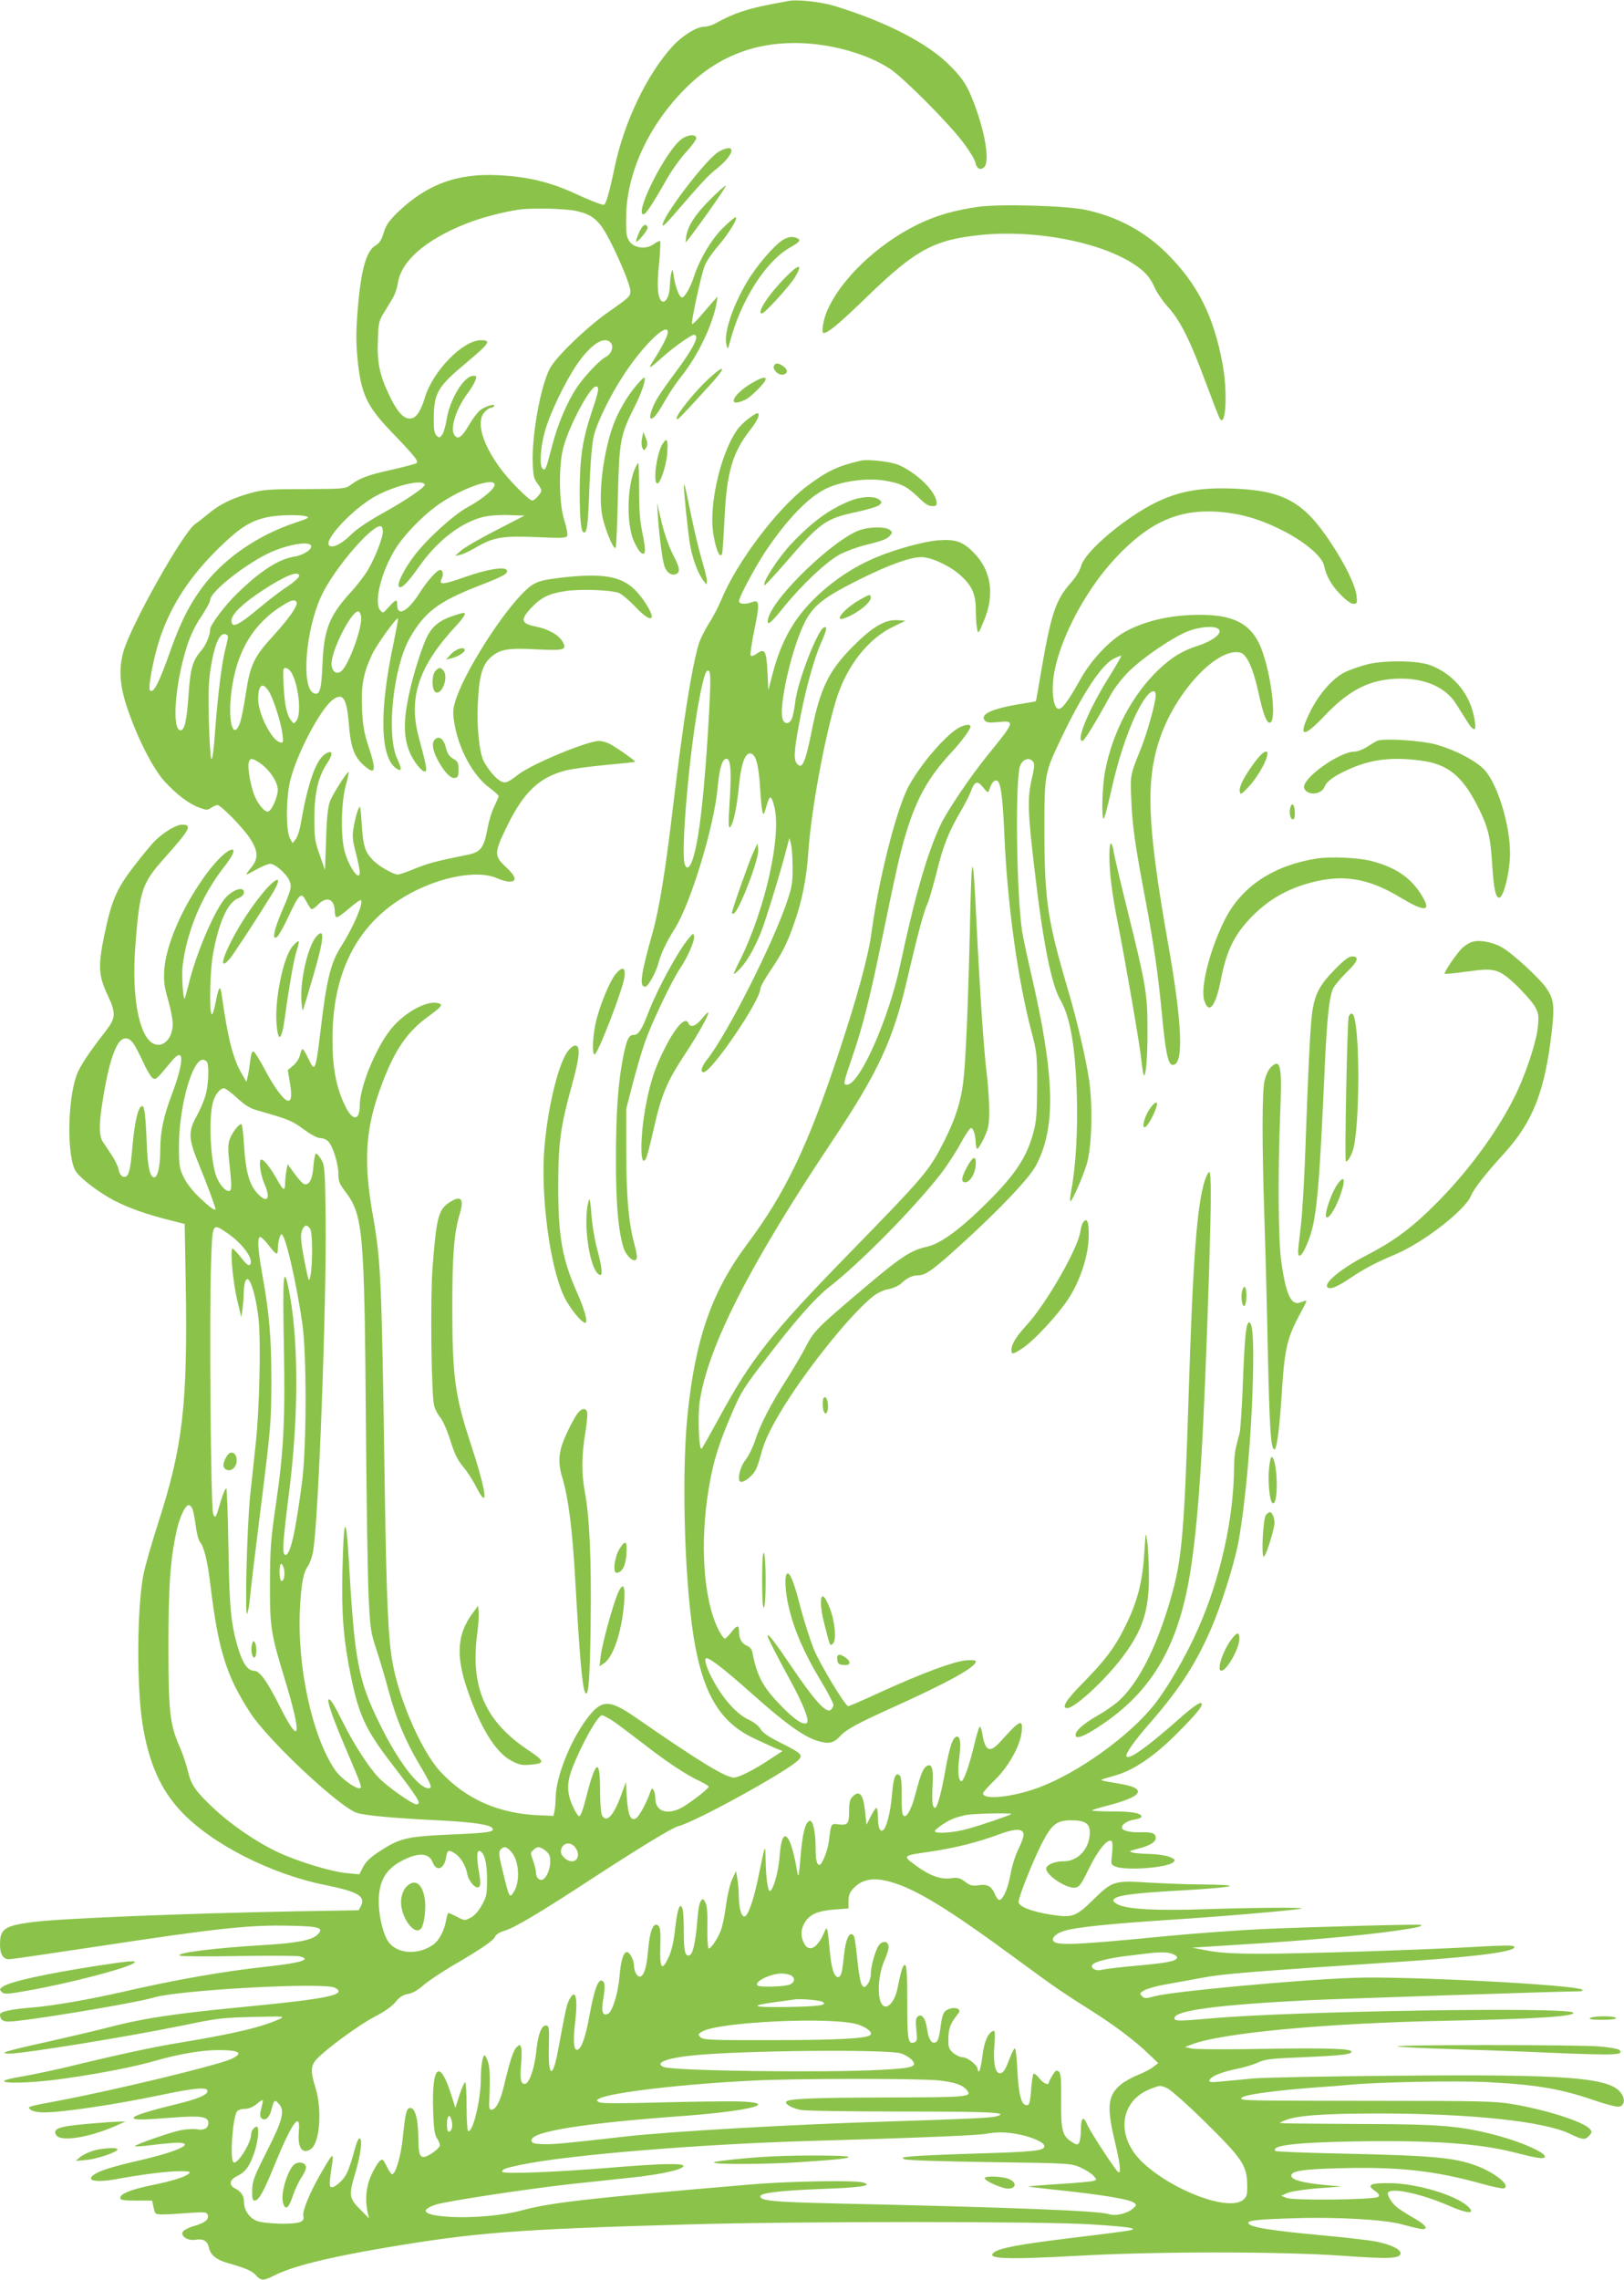 <?xml version="1.0" standalone="no"?>
<!DOCTYPE svg PUBLIC "-//W3C//DTD SVG 20010904//EN"
 "http://www.w3.org/TR/2001/REC-SVG-20010904/DTD/svg10.dtd">
<svg version="1.0" xmlns="http://www.w3.org/2000/svg"
 width="912pt" height="1280pt" viewBox="0 0 912 1280"
 preserveAspectRatio="xMidYMid meet">
<g transform="translate(0,1280) scale(0.1,-0.1)"
fill="#8bc34a" stroke="none">
<path d="M4425 12794 c-11 -2 -47 -9 -80 -15 -148 -28 -224 -53 -325 -109 -19
-11 -48 -20 -65 -20 -43 0 -125 -51 -180 -112 -145 -160 -273 -430 -325 -685
-26 -126 -48 -203 -59 -203 -15 0 -83 27 -161 63 -139 64 -261 94 -424 103
-236 14 -412 -51 -579 -214 -45 -45 -61 -69 -73 -111 -12 -39 -24 -57 -45 -69
-53 -31 -83 -140 -101 -370 -9 -117 -9 -179 0 -270 19 -190 51 -260 181 -397
148 -154 165 -177 148 -186 -8 -5 -74 -22 -145 -38 -130 -29 -171 -45 -225
-85 -27 -20 -41 -21 -255 -22 -200 0 -236 -3 -304 -22 -102 -28 -172 -62 -235
-114 -29 -24 -63 -51 -77 -60 -69 -49 -356 -559 -402 -713 -28 -98 -23 -191
20 -318 56 -168 144 -341 210 -414 68 -74 139 -128 197 -148 38 -14 45 -14 65
0 13 8 28 15 35 15 19 0 139 -122 180 -183 50 -75 52 -117 8 -170 -17 -20 -28
-37 -25 -37 4 0 30 14 59 30 30 17 63 30 75 30 27 0 91 -56 107 -94 15 -35 11
-49 -44 -177 -44 -104 -55 -163 -24 -138 9 8 38 59 64 115 61 129 71 138 98
85 12 -22 25 -42 29 -45 5 -3 22 8 37 24 50 52 95 33 95 -39 0 -17 5 -31 12
-31 6 0 38 23 70 51 33 28 62 49 65 45 16 -15 -44 -154 -111 -259 -59 -91 -83
-191 -116 -474 -28 -231 -31 -237 -70 -153 -13 28 -27 50 -31 50 -4 0 -10 -15
-14 -32 -4 -19 -20 -45 -38 -60 l-31 -26 12 -71 c12 -70 9 -101 -10 -101 -22
0 -75 70 -128 170 -30 57 -60 105 -67 107 -7 3 -14 -16 -18 -54 -4 -32 -10
-71 -14 -87 l-7 -30 -26 45 c-49 83 -79 200 -113 444 -8 59 -17 47 -35 -47 -7
-37 -16 -65 -21 -62 -15 9 -10 234 6 330 31 179 82 296 141 320 22 9 34 21 34
34 0 39 -72 12 -113 -42 -64 -85 -159 -313 -197 -472 -11 -43 -21 -80 -23 -83
-9 -8 -18 137 -11 188 23 189 108 392 229 547 49 62 68 102 49 102 -25 0 -83
-54 -138 -127 -137 -183 -235 -405 -244 -553 -3 -60 1 -93 22 -164 14 -48 26
-109 26 -135 0 -86 -61 -142 -116 -106 -77 50 -115 271 -94 544 24 313 36 351
164 494 145 163 158 187 97 187 -31 0 -101 -42 -151 -91 -19 -19 -73 -84 -119
-144 -98 -127 -126 -194 -167 -394 -34 -165 -30 -221 19 -325 49 -104 48 -130
-8 -203 -96 -123 -145 -197 -164 -247 -54 -145 -56 -473 -3 -546 31 -42 131
-117 211 -159 85 -44 184 -79 312 -111 l86 -22 6 -336 c11 -678 -16 -911 -153
-1337 -38 -118 -76 -251 -85 -297 -36 -189 -38 -624 -5 -835 35 -220 101 -370
218 -494 171 -182 504 -352 812 -413 180 -37 224 -62 197 -117 l-13 -24 -354
-6 c-636 -12 -1321 -40 -1475 -60 -160 -21 -185 -38 -185 -126 0 -56 17 -83
52 -83 11 0 225 31 476 69 698 106 873 125 1104 119 162 -3 189 -12 152 -49
-32 -32 -115 -48 -299 -59 -283 -17 -501 -44 -475 -60 7 -4 155 -5 330 -2 174
3 329 2 344 -2 67 -17 6 -36 -174 -56 -260 -28 -525 -75 -825 -144 -185 -42
-384 -77 -505 -87 -115 -9 -180 -23 -180 -39 0 -28 15 -40 48 -40 85 0 708
103 815 135 146 43 957 87 1018 55 71 -38 -33 -61 -486 -105 -427 -41 -589
-66 -800 -121 -71 -18 -224 -54 -340 -80 -218 -48 -268 -63 -205 -64 84 0 669
95 990 161 176 37 213 41 380 45 172 4 183 4 151 -11 -103 -47 -255 -83 -576
-136 -132 -21 -352 -69 -618 -134 -81 -19 -195 -43 -252 -53 -235 -38 -23 -49
236 -12 210 30 393 66 511 100 128 37 261 60 353 60 122 0 146 -17 71 -51 -85
-37 -657 -175 -971 -234 -177 -33 -175 -33 -151 -51 11 -8 42 -14 71 -14 105
0 390 42 655 97 194 41 265 47 265 23 0 -22 -56 -45 -179 -75 -150 -36 -236
-64 -236 -75 0 -13 44 -13 220 1 157 12 200 6 200 -30 0 -29 -24 -43 -63 -36
-19 4 -61 1 -93 -5 -59 -12 -242 -76 -257 -89 -4 -4 36 -2 90 5 54 7 120 13
146 14 113 0 3 -51 -213 -100 -139 -32 -214 -55 -247 -76 -57 -36 0 -50 117
-29 153 28 292 45 359 45 56 0 63 -2 51 -14 -20 -18 -95 -42 -215 -66 -110
-23 -170 -47 -170 -70 0 -12 17 -15 89 -15 l90 0 7 -33 c4 -18 9 -36 13 -39 8
-8 48 -8 178 2 96 7 108 6 114 -9 10 -25 -13 -45 -71 -62 -30 -8 -59 -22 -66
-31 -21 -24 24 -56 68 -48 43 8 69 -7 76 -44 9 -42 43 -69 107 -87 97 -27 136
-44 158 -69 27 -31 41 -31 101 -1 100 51 298 101 616 155 512 87 744 105 1705
132 601 18 2022 18 2275 0 212 -14 265 -23 205 -34 -19 -4 -165 -23 -324 -42
-289 -35 -400 -56 -433 -80 -51 -38 64 -42 469 -20 439 25 1142 25 1490 0 261
-19 323 -16 323 15 0 22 -57 49 -138 65 -41 8 -178 24 -303 35 -294 27 -414
47 -414 70 0 14 59 20 265 26 224 8 501 -8 592 -33 101 -27 127 -32 135 -26
15 8 -12 32 -76 68 -34 20 -70 43 -82 53 -30 25 -57 70 -49 82 18 30 189 -7
342 -74 105 -46 154 -48 106 -3 -71 64 -287 128 -436 130 -113 1 -134 -9 -87
-43 23 -16 29 -25 20 -34 -16 -16 -476 -22 -515 -6 l-30 12 35 16 c19 8 96 20
170 26 l135 10 -90 8 c-120 11 -189 28 -193 50 -6 29 61 40 286 45 322 8 524
-15 785 -88 60 -17 115 -28 123 -25 39 15 -49 87 -156 127 -122 46 -250 57
-757 68 -200 4 -366 11 -370 14 -30 31 107 48 437 54 435 8 709 -11 905 -62
122 -31 162 -38 170 -26 12 21 -121 82 -262 120 -205 55 -317 65 -758 66 -225
1 -423 3 -440 4 l-30 3 30 13 c65 28 217 39 535 39 518 -1 920 -44 1066 -114
73 -35 85 -36 109 -10 15 17 16 22 4 36 -33 41 -246 109 -437 141 -95 16 -181
18 -762 18 -734 1 -760 1 -760 14 0 18 166 42 415 61 77 5 164 12 193 15 165
16 607 24 779 15 279 -15 411 -38 608 -106 55 -19 111 -33 125 -32 31 4 38 39
16 73 -60 92 -297 110 -1281 101 -374 -3 -727 -10 -785 -15 -58 -6 -138 -13
-179 -17 -61 -6 -73 -5 -69 7 7 21 64 45 151 63 42 8 98 25 123 37 40 18 76
22 253 29 208 9 271 16 271 31 0 17 -133 22 -490 16 -206 -4 -391 -3 -410 2
l-35 8 30 12 c163 67 765 123 1450 136 472 9 713 24 700 45 -21 34 -1581 9
-2035 -32 -181 -16 -205 -16 -205 1 0 43 237 75 755 101 165 8 1426 50 1520
50 15 0 20 4 15 9 -27 27 -980 77 -1275 67 -308 -10 -1020 -76 -1123 -103 -53
-14 -60 -15 -74 0 -14 14 -13 17 10 31 13 9 62 23 108 32 46 8 143 26 214 39
127 24 254 34 1180 95 394 27 603 56 577 82 -7 7 -69 6 -193 -1 -278 -17
-1008 -41 -1234 -40 -145 0 -225 5 -290 17 l-90 17 280 18 c338 20 682 51 864
77 123 18 151 25 140 33 -6 5 -605 -11 -879 -23 -135 -6 -382 -24 -550 -40
-530 -52 -627 -55 -637 -23 -6 17 24 41 65 53 68 20 255 39 572 60 331 21 751
58 759 65 7 7 -260 5 -544 -4 -263 -9 -422 -1 -482 24 -19 8 -33 20 -31 27 9
26 101 39 393 55 306 18 347 31 100 33 -66 0 -195 5 -287 10 -204 13 -210 11
-323 -100 -94 -91 -113 -98 -231 -80 -111 17 -184 46 -184 72 0 28 82 234 132
331 55 105 82 127 162 127 79 0 106 -17 106 -68 -1 -91 -65 -162 -147 -162
-47 0 -89 -16 -97 -36 -13 -34 108 -118 161 -112 24 3 34 16 79 109 50 102
103 167 126 153 6 -4 7 -31 3 -70 -7 -62 -7 -64 20 -74 62 -24 293 -6 324 25
13 13 10 16 -22 30 -20 8 -69 15 -109 16 -40 1 -84 4 -98 8 -22 6 -20 8 24 20
70 17 106 38 106 61 0 27 -17 34 -83 33 -60 -2 -107 9 -107 26 0 19 30 38 69
45 23 3 41 11 41 16 0 21 -54 30 -167 30 -64 0 -114 3 -111 6 4 3 42 15 85 26
110 28 173 56 173 78 0 22 -32 34 -134 51 -42 6 -75 14 -73 16 2 2 37 13 77
24 105 29 222 108 351 238 107 107 147 156 136 168 -9 9 -51 -21 -141 -101
-167 -147 -267 -218 -280 -197 -8 13 44 88 135 191 165 190 257 332 344 535
56 131 128 361 149 475 41 226 74 596 82 920 5 217 -1 315 -21 315 -17 0 -25
-70 -35 -327 -5 -141 -14 -274 -19 -295 -6 -21 -15 -56 -20 -78 -6 -22 -11
-71 -11 -110 -1 -287 -77 -630 -204 -914 -67 -151 -171 -330 -246 -424 -141
-176 -424 -379 -644 -462 -147 -55 -316 -73 -316 -33 0 5 31 40 68 76 76 74
141 191 149 267 9 78 -8 71 -120 -54 -60 -67 -86 -53 -102 53 -4 21 -10 35
-14 30 -5 -5 -19 -52 -31 -104 -27 -112 -58 -200 -71 -200 -16 0 -22 52 -13
124 11 88 7 126 -12 126 -22 0 -41 -54 -64 -181 -23 -133 -47 -219 -59 -219
-15 0 -19 35 -14 126 5 98 -4 126 -34 108 -20 -13 -33 -45 -63 -159 -23 -90
-54 -140 -69 -115 -6 8 -9 58 -8 112 1 66 -2 101 -10 109 -23 23 -36 -7 -44
-107 -8 -97 -31 -188 -51 -200 -17 -11 -28 18 -28 74 0 28 -4 52 -8 52 -4 0
-19 -21 -32 -47 l-24 -48 -8 74 c-10 99 -33 125 -73 81 -13 -14 -17 -35 -17
-77 1 -72 -8 -82 -58 -76 -44 6 -43 8 -55 -92 -7 -55 -39 -135 -53 -135 -16 0
-22 28 -22 103 0 82 -16 150 -33 144 -25 -8 -40 -66 -51 -196 -10 -116 -13
-130 -19 -91 -21 126 -46 200 -68 200 -15 0 -26 -38 -32 -122 -7 -81 -35 -179
-53 -185 -12 -4 -24 80 -25 186 -1 82 -3 76 -38 -96 -28 -139 -61 -233 -81
-233 -17 0 -30 46 -31 108 0 31 -4 77 -8 102 l-8 45 -22 -47 c-12 -26 -27 -91
-35 -150 -7 -57 -21 -120 -30 -141 -19 -46 -54 -97 -66 -97 -5 0 -9 53 -8 118
2 83 -2 124 -11 141 -13 23 -15 23 -26 7 -8 -10 -16 -57 -19 -104 -9 -118 -24
-192 -43 -199 -25 -10 -33 18 -33 127 0 58 -3 115 -6 128 -14 49 -29 11 -42
-98 -8 -79 -20 -130 -37 -168 -38 -82 -51 -66 -47 60 2 83 0 107 -12 117 -26
22 -47 -28 -56 -131 -8 -97 -20 -141 -41 -154 -17 -10 -39 24 -39 61 0 31 -24
75 -40 75 -19 0 -34 -48 -41 -135 -8 -96 -41 -203 -66 -212 -30 -12 -38 13
-25 87 12 72 9 100 -13 100 -20 0 -41 -65 -65 -196 -21 -118 -44 -185 -67
-192 -22 -6 -26 49 -13 158 16 138 1 190 -34 122 -14 -27 -21 -60 -61 -276
-31 -172 -58 -163 -53 17 3 98 1 112 -14 115 -26 5 -47 -47 -57 -147 -10 -96
-40 -181 -64 -181 -23 0 -28 26 -21 110 4 43 4 86 0 96 -6 16 -8 16 -25 0 -18
-17 -36 -69 -71 -216 -20 -87 -46 -135 -71 -135 -10 0 -14 12 -12 40 6 140 4
197 -7 229 -6 20 -15 36 -19 36 -11 0 -21 -62 -21 -130 0 -120 -46 -310 -72
-294 -4 3 -8 66 -8 140 0 74 -4 134 -8 134 -4 0 -19 -33 -32 -72 l-23 -73 -22
70 c-65 209 -111 172 -103 -82 3 -100 8 -137 21 -157 9 -14 17 -32 17 -40 0
-18 -67 -66 -91 -66 -23 0 -29 20 -30 108 -1 103 -18 167 -44 167 -23 0 -28
-21 -44 -172 -10 -97 -38 -194 -58 -200 -5 -2 -19 18 -31 43 -22 44 -24 45
-41 30 -10 -10 -31 -44 -46 -77 -29 -64 -36 -134 -22 -204 l9 -40 -51 52 c-61
61 -63 79 -27 200 30 99 42 188 27 197 -6 4 -17 -16 -26 -51 -35 -126 -49
-159 -81 -190 -17 -18 -40 -33 -49 -33 -18 0 -18 14 1 140 8 58 0 49 -66 -65
-59 -102 -104 -210 -97 -237 9 -33 -21 -43 -122 -43 -53 1 -113 7 -134 14 -44
15 -77 60 -77 107 0 36 -16 60 -50 77 -37 19 -32 49 12 70 47 23 71 56 97 135
21 61 28 142 13 142 -15 0 -32 -24 -32 -44 -1 -53 -85 -180 -101 -154 -19 29
-1 257 22 284 6 8 26 14 44 14 21 0 45 10 65 26 17 15 33 25 35 23 2 -2 -2
-23 -8 -47 -9 -32 -8 -45 1 -54 20 -20 46 3 57 50 13 53 18 56 40 31 36 -39
23 -90 -66 -266 -73 -144 -82 -168 -83 -220 -1 -43 2 -58 13 -58 24 0 50 46
116 208 96 234 143 297 133 179 -8 -90 19 -130 67 -98 51 33 65 222 26 346
-28 89 -27 123 7 159 53 57 238 193 325 238 57 29 99 59 119 84 22 27 40 39
69 44 24 4 55 21 84 47 26 23 95 69 153 104 176 103 239 146 250 168 6 14 26
27 52 35 59 17 196 99 478 283 290 189 466 296 501 305 97 24 623 314 676 373
25 27 14 37 -101 95 -68 34 -102 57 -113 77 -9 17 -37 39 -67 53 -64 30 -135
107 -191 206 -43 75 -64 139 -46 139 22 0 107 -67 261 -204 184 -164 289 -239
366 -261 61 -18 88 -12 126 30 34 36 97 70 285 155 319 144 475 230 475 262 0
7 -21 9 -57 6 -70 -7 -245 -72 -480 -179 -95 -44 -176 -79 -180 -78 -17 1
-158 234 -194 322 -20 51 -53 154 -73 229 -36 142 -60 203 -76 193 -16 -10
-11 -105 10 -191 29 -124 84 -251 171 -397 44 -72 79 -139 79 -148 0 -9 -7
-22 -15 -29 -25 -21 -91 52 -215 235 -97 144 -140 200 -140 181 0 -10 54 -116
127 -249 71 -130 109 -225 95 -239 -17 -17 -66 13 -141 90 -107 109 -139 168
-166 305 -3 17 -15 31 -30 37 -29 11 -45 39 -45 79 0 40 -11 39 -44 -4 -15
-19 -31 -35 -36 -35 -5 0 -21 22 -35 49 -85 169 -107 490 -54 801 24 145 56
247 131 420 49 115 66 142 203 319 162 210 262 322 340 384 176 137 470 436
623 630 37 47 89 127 116 177 27 50 54 89 60 87 13 -4 24 -41 25 -84 1 -18 5
-33 9 -33 5 0 22 28 38 61 25 54 29 73 29 153 0 50 -6 136 -12 191 -18 141
-39 450 -60 875 -20 419 -27 408 -37 -60 -9 -398 -23 -733 -37 -845 -13 -110
-44 -206 -105 -328 -86 -170 -105 -193 -543 -642 -430 -441 -543 -584 -720
-910 -51 -93 -96 -174 -101 -178 -15 -16 -23 183 -11 264 47 309 278 763 738
1453 265 397 348 574 428 921 55 237 94 384 112 418 8 16 32 98 53 181 38 153
68 228 139 348 21 36 45 83 52 103 22 59 37 65 69 25 26 -32 29 -33 35 -15 11
35 22 50 37 53 26 5 38 -74 48 -306 17 -391 75 -812 153 -1107 30 -114 31
-129 31 -305 -1 -156 -4 -197 -22 -262 -40 -146 -110 -247 -298 -428 -127
-123 -230 -195 -300 -210 -95 -21 -150 -59 -409 -280 -208 -177 -227 -197
-272 -285 -20 -38 -67 -119 -106 -180 -87 -135 -149 -255 -177 -343 -12 -37
-35 -84 -52 -106 -35 -44 -52 -126 -26 -126 22 0 66 37 82 68 8 15 21 55 30
89 18 72 57 152 128 267 146 234 380 522 501 618 22 18 58 35 85 40 25 4 58
19 72 32 35 32 63 46 98 46 41 0 89 36 250 183 217 198 372 363 410 434 113
214 106 500 -28 1078 -22 94 -44 199 -50 235 -33 216 -40 874 -10 935 17 34
50 44 70 20 11 -13 10 -29 -6 -98 -25 -109 -23 -182 15 -505 47 -407 95 -651
146 -737 55 -95 84 -262 92 -535 6 -198 -6 -400 -31 -532 -7 -37 -9 -65 -4
-62 12 8 65 127 89 203 30 93 37 324 15 477 -18 122 -68 336 -121 515 -112
380 -129 495 -130 869 0 343 -1 336 101 549 115 239 220 398 287 432 21 11 41
19 43 17 2 -2 -26 -51 -62 -109 -117 -185 -194 -369 -156 -369 11 0 74 103
157 255 22 41 66 97 105 136 78 77 242 189 329 224 61 25 143 33 170 16 33
-21 -21 -67 -114 -97 -88 -29 -143 -63 -216 -131 -150 -142 -262 -353 -304
-576 -16 -86 -21 -277 -6 -262 5 6 23 75 41 155 50 227 128 438 196 527 30 39
54 43 54 9 0 -38 -46 -204 -80 -291 -65 -163 -63 -149 -57 -300 6 -143 21
-251 82 -571 44 -233 70 -416 90 -629 19 -205 34 -279 57 -283 67 -13 59 223
-23 683 -119 675 -128 922 -39 1168 93 256 321 494 445 463 36 -9 72 -87 102
-224 27 -125 47 -176 66 -169 34 11 11 234 -40 388 -55 169 -164 227 -407 216
-137 -6 -258 -36 -361 -90 -92 -49 -199 -162 -264 -281 -60 -108 -95 -156
-116 -156 -24 0 -38 68 -32 149 16 201 169 504 353 700 186 198 350 272 569
258 130 -9 234 -39 363 -103 127 -64 226 -147 237 -199 13 -60 41 -110 92
-162 31 -33 60 -53 73 -53 21 0 22 4 18 45 -7 59 -64 177 -146 300 -151 228
-264 291 -547 302 -165 6 -277 -10 -395 -60 -175 -73 -435 -285 -459 -375 -7
-25 -30 -63 -56 -92 -86 -97 -111 -170 -165 -480 -17 -102 -32 -186 -33 -187
-1 -1 -45 -9 -97 -17 -153 -26 -218 -57 -190 -91 10 -12 26 -14 76 -9 96 10
94 3 -57 -182 -97 -119 -230 -316 -267 -394 -76 -162 -145 -404 -227 -788 -65
-305 -228 -672 -299 -672 -22 0 -21 6 29 153 55 157 99 331 155 602 91 442
114 545 147 654 59 197 126 317 255 456 57 61 108 131 108 146 0 19 -49 8 -86
-20 -85 -62 -212 -218 -267 -326 -68 -136 -165 -525 -202 -804 -18 -139 -82
-372 -190 -697 -170 -511 -296 -774 -510 -1060 -199 -266 -292 -535 -335 -964
-35 -359 -14 -990 45 -1298 53 -277 147 -425 325 -510 47 -22 103 -48 124 -57
l40 -16 -67 -44 c-84 -57 -178 -105 -205 -105 -48 0 -195 90 -549 335 -154
107 -195 106 -280 -8 -94 -127 -172 -327 -173 -443 0 -23 -3 -55 -6 -70 l-6
-29 -76 3 c-231 9 -413 89 -559 245 -102 110 -226 388 -267 602 -26 135 -36
353 -46 1020 -17 1152 -21 1242 -66 1500 -52 289 -43 471 32 687 77 222 149
334 268 423 85 62 94 73 72 81 -61 23 -193 -47 -271 -144 -86 -107 -175 -325
-175 -429 0 -89 -42 -88 -84 2 -49 102 -70 214 -69 375 0 419 178 710 522 855
155 65 315 83 400 45 24 -11 56 -20 72 -20 44 0 37 30 -21 83 -67 62 -66 80
10 234 92 187 179 269 326 307 33 9 134 22 224 31 90 8 164 16 166 18 5 4
-103 80 -143 101 -18 9 -44 16 -59 16 -66 0 -377 -129 -453 -188 -61 -47 -73
-52 -101 -37 -27 15 -68 63 -93 110 -26 51 -40 188 -34 324 7 155 25 218 72
260 52 46 97 54 260 45 154 -7 169 -3 145 42 -21 38 -80 72 -150 86 -84 17
-90 37 -29 103 55 59 99 82 191 96 82 13 257 7 303 -10 17 -7 57 -41 91 -76
55 -59 94 -82 94 -55 0 21 -39 86 -79 132 -78 88 -175 110 -391 89 -154 -16
-184 -25 -236 -73 -131 -121 -351 -467 -398 -627 -13 -44 -14 -66 -5 -119 23
-145 104 -295 195 -363 30 -22 54 -44 54 -48 0 -5 -11 -31 -24 -58 -14 -26
-32 -86 -40 -133 -20 -101 -38 -125 -110 -139 -178 -36 -219 -47 -294 -77 -45
-19 -89 -34 -97 -34 -27 0 -109 47 -142 82 -44 46 -54 77 -62 203 -7 102 -8
108 -20 80 -7 -16 -18 -58 -24 -93 -10 -56 -9 -74 11 -150 12 -48 22 -97 22
-109 0 -62 -70 43 -89 135 -18 88 -14 257 9 346 12 43 20 80 18 81 -7 7 -91
-125 -106 -166 -11 -31 -18 -93 -21 -214 l-6 -170 -30 85 c-27 77 -30 96 -30
210 1 142 22 231 75 310 34 51 26 73 -15 46 -52 -34 -97 -165 -136 -389 -6
-37 -19 -77 -29 -89 l-17 -22 -14 25 c-24 44 -24 221 0 324 35 147 166 398
237 454 59 46 81 14 93 -136 10 -128 30 -183 85 -231 65 -57 71 -31 25 108
-25 76 -32 118 -36 210 -6 130 7 201 56 305 25 54 138 211 146 203 2 -2 -10
-64 -25 -138 -82 -384 -76 -644 16 -705 31 -20 32 -5 2 61 -59 135 -19 511 73
672 83 145 160 203 375 288 156 60 181 75 169 94 -13 20 -115 3 -238 -41 -118
-42 -146 -44 -127 -8 12 22 7 49 -9 49 -17 0 -72 -62 -113 -126 -68 -108 -128
-140 -128 -68 0 32 -7 30 -46 -13 -33 -37 -34 -38 -50 -18 -35 44 6 211 83
338 50 83 158 194 249 257 126 87 298 149 311 112 8 -20 -65 -83 -147 -127
-83 -45 -232 -180 -307 -279 -56 -75 -96 -157 -83 -170 14 -14 51 24 114 114
105 149 243 253 370 280 29 6 91 10 137 8 l84 -3 -161 -83 c-88 -45 -176 -96
-195 -113 l-34 -30 29 6 c17 3 59 24 95 45 92 54 150 63 341 54 138 -6 160 -5
165 8 4 9 -4 49 -17 89 -30 97 -32 307 -4 409 34 125 150 340 182 340 21 0 18
-20 -25 -148 -50 -150 -65 -250 -66 -442 0 -154 8 -230 24 -230 18 0 23 41 31
260 6 143 15 247 25 285 20 80 99 239 176 353 107 160 239 286 239 227 0 -20
-30 -79 -77 -153 -38 -59 -32 -58 44 10 62 56 163 128 179 128 36 0 1 -71
-106 -215 -37 -49 -82 -113 -99 -141 -32 -54 -50 -114 -34 -114 15 0 37 29 80
105 22 39 62 98 89 132 92 114 177 291 198 413 l6 35 -28 -30 c-15 -17 -46
-53 -69 -80 -23 -27 -44 -47 -47 -44 -7 7 50 272 71 326 8 23 42 73 74 110 61
71 118 163 99 163 -6 0 -38 -28 -73 -62 -64 -65 -129 -174 -161 -273 -19 -59
-51 -115 -66 -115 -15 0 -36 54 -46 115 -7 47 -8 48 -15 20 -4 -16 -7 -50 -8
-75 -1 -54 -26 -97 -46 -80 -23 19 -27 87 -14 211 6 66 9 122 6 125 -3 3 -19
-4 -35 -16 -42 -31 -108 -25 -136 13 -18 25 -21 42 -20 135 1 256 134 536 353
745 177 169 392 247 646 234 176 -9 361 -64 482 -143 76 -50 331 -306 411
-413 35 -46 66 -97 69 -113 7 -34 27 -46 48 -28 35 29 9 191 -57 365 -37 95
-60 132 -131 204 -123 126 -356 247 -652 338 -76 23 -215 38 -260 27z m-1186
-1179 c91 -21 128 -54 184 -162 60 -117 117 -256 117 -287 0 -30 -5 -35 -121
-116 -127 -89 -301 -257 -334 -324 -52 -107 -100 -378 -93 -531 2 -65 7 -86
26 -109 12 -16 22 -34 22 -40 0 -15 -37 -56 -51 -56 -18 0 -128 111 -179 180
-103 140 -138 264 -88 317 12 13 27 23 34 23 7 0 16 5 19 10 10 16 -45 1 -76
-21 -14 -10 -43 -47 -64 -83 -42 -72 -63 -87 -83 -59 -26 36 8 145 72 232 20
26 40 60 45 74 9 24 8 27 -11 27 -52 0 -132 -131 -150 -246 -6 -38 -18 -77
-26 -87 -14 -16 -17 -16 -31 -2 -12 12 -16 36 -15 98 1 141 22 176 180 308
133 111 145 129 85 129 -102 0 -272 -175 -316 -325 -24 -79 -50 -115 -84 -115
-37 0 -73 41 -117 135 -52 108 -67 182 -62 304 3 97 6 110 33 154 17 27 40 65
51 84 12 19 24 56 28 81 17 125 154 245 383 336 82 33 211 67 298 79 78 11
260 6 324 -8z m191 -740 c18 -22 4 -62 -28 -79 -34 -17 -117 -105 -161 -169
-55 -81 -110 -210 -141 -332 -34 -132 -38 -141 -54 -125 -17 17 -11 117 13
205 28 102 115 283 183 382 77 111 153 160 188 118z m-1045 -794 c8 -13 -97
-85 -244 -167 -74 -41 -143 -88 -171 -117 -51 -51 -104 -77 -122 -59 -27 27
102 173 227 256 100 67 289 120 310 87z m-665 -180 c21 -6 12 -11 -60 -35
-202 -67 -386 -190 -505 -339 -80 -100 -139 -213 -195 -372 -68 -192 -98 -251
-118 -231 -12 13 20 184 55 289 64 193 172 356 346 524 108 103 166 139 257
159 60 13 181 16 220 5z m430 -86 c0 -33 -40 -138 -80 -208 -17 -31 -63 -92
-102 -134 -119 -131 -149 -207 -157 -399 -6 -151 -16 -183 -52 -164 -68 37
-42 357 46 545 72 155 296 414 337 389 4 -3 8 -16 8 -29z m-404 -77 c12 -19
-41 -55 -92 -63 -88 -13 -192 -80 -323 -208 -69 -67 -151 -176 -151 -201 0
-33 -25 -91 -51 -120 -47 -54 -60 -99 -70 -245 -10 -146 -22 -201 -45 -201
-51 0 -31 265 37 475 19 59 46 115 79 163 27 41 50 82 50 93 0 43 176 186 318
258 98 49 232 76 248 49z m-66 -172 c0 -8 -30 -35 -67 -60 -38 -24 -104 -75
-148 -112 -129 -108 -165 -125 -165 -77 0 34 65 97 176 169 128 84 204 113
204 80z m-15 -146 c11 -17 -39 -89 -129 -188 -111 -121 -131 -164 -156 -329
-11 -73 -26 -149 -35 -169 -36 -88 -65 14 -47 170 27 236 123 398 302 505 39
23 56 26 65 11z m363 -83 c7 -60 -67 -264 -109 -303 -26 -24 -53 -8 -57 33 -7
72 115 312 152 300 6 -2 12 -16 14 -30z m-748 -113 c0 -9 -7 -39 -14 -67 -19
-68 -43 -257 -58 -462 -7 -99 -15 -162 -21 -156 -5 5 -11 101 -14 212 -4 161
-2 225 11 303 20 121 46 186 75 186 13 0 21 -7 21 -16z m354 -196 c42 -67 61
-234 31 -274 -15 -19 -15 -19 -30 1 -25 32 -36 84 -42 193 -5 89 -4 102 10
102 9 0 23 -10 31 -22z m-124 -110 c26 -42 67 -171 76 -238 6 -47 5 -52 -12
-48 -47 9 -124 159 -124 243 0 81 25 99 60 43z m-49 -403 c54 -38 99 -106 99
-150 0 -36 -30 -108 -51 -120 -16 -11 -55 31 -78 84 -23 55 -42 160 -34 190 7
27 19 26 64 -4z m-712 -1573 c11 -16 35 -62 54 -103 18 -41 42 -81 51 -89 20
-16 22 -14 108 90 73 90 75 7 3 -185 -47 -124 -65 -210 -65 -310 0 -91 -14
-155 -34 -155 -24 0 -37 60 -42 190 -6 157 -13 210 -25 210 -22 0 -42 -82 -55
-224 -13 -152 -23 -183 -56 -171 -9 4 -19 21 -22 39 -3 18 -21 54 -39 81 -17
26 -40 60 -49 74 -22 32 -23 95 -3 221 27 173 54 272 87 328 25 41 59 43 87 4z
m415 -108 c11 -30 6 -130 -10 -185 -9 -30 -31 -82 -50 -116 -48 -86 -46 -128
12 -268 39 -94 94 -241 94 -252 0 -14 -29 6 -84 58 -41 38 -76 82 -93 117 -26
53 -28 65 -28 182 1 218 74 480 134 480 10 0 22 -7 25 -16z m167 -198 c45 -42
73 -59 117 -71 172 -49 192 -57 257 -105 42 -31 78 -50 95 -50 15 0 34 -8 44
-19 26 -28 56 -125 56 -180 0 -41 6 -57 34 -94 106 -139 112 -209 121 -1327 3
-415 10 -844 15 -952 9 -185 12 -203 44 -300 19 -57 50 -162 69 -233 42 -156
93 -279 176 -418 63 -107 71 -127 48 -127 -57 0 -173 153 -275 362 -121 245
-141 354 -173 917 -16 271 -29 250 -36 -59 -6 -240 6 -389 48 -593 44 -215 82
-298 224 -483 158 -206 175 -234 143 -234 -23 0 -167 102 -212 150 -59 63
-141 191 -200 310 -50 101 -73 137 -81 128 -9 -9 27 -113 100 -283 87 -204 91
-215 73 -215 -28 0 -106 59 -136 102 -130 189 -216 589 -197 918 8 137 19 192
45 228 10 15 24 54 29 87 30 175 75 1390 70 1865 -4 276 -5 297 -25 330 -11
19 -24 34 -30 33 -5 -2 -11 -34 -14 -72 -5 -74 -25 -109 -54 -98 -8 3 -32 30
-53 59 l-38 52 -7 -39 c-4 -22 -7 -55 -7 -73 -1 -43 -12 -35 -51 36 -34 59
-68 102 -82 102 -17 0 -7 -82 17 -137 39 -87 14 -114 -44 -48 -42 48 -61 120
-70 257 -4 65 -10 121 -14 125 -11 10 -54 -45 -68 -86 -7 -19 -9 -56 -5 -90
17 -159 18 -188 7 -196 -17 -10 -51 23 -72 70 -39 87 -50 358 -19 440 14 38
39 65 58 65 8 0 41 -25 73 -54z m410 -733 c15 -18 16 -206 1 -273 -7 -31 -10
-22 -30 80 -25 128 -27 162 -12 191 13 23 23 24 41 2z m-469 -23 c90 -60 158
-154 131 -181 -7 -7 -23 6 -49 40 -22 28 -43 50 -48 51 -15 0 1 -181 25 -285
l24 -100 7 45 c3 25 7 68 7 95 1 59 15 89 31 65 20 -30 41 -117 52 -215 14
-127 5 -520 -17 -710 -8 -77 -22 -207 -31 -290 -17 -175 -30 -678 -16 -655 5
8 12 49 16 90 3 41 32 278 63 525 54 431 56 460 57 685 0 249 -11 382 -50 599
-25 143 -30 206 -15 216 5 3 27 -17 48 -44 43 -56 53 -62 53 -27 0 37 12 86
21 86 21 0 80 -253 116 -495 26 -172 25 -690 0 -890 -38 -289 -66 -415 -94
-415 -20 0 -16 65 22 364 54 433 52 873 -7 1144 -26 119 -31 50 -24 -320 8
-433 0 -598 -45 -907 -28 -189 -32 -244 -33 -436 -1 -249 5 -286 81 -535 101
-332 91 -393 -27 -158 -72 143 -112 198 -145 198 -32 0 -61 40 -85 118 -43
138 -52 233 -57 572 -3 179 -8 329 -12 333 -4 4 -18 -27 -31 -70 -28 -97 -31
-102 -43 -72 -13 31 -22 1106 -12 1395 8 243 6 238 87 184z m-193 -1548 c6
-11 14 -54 20 -96 5 -43 16 -85 25 -95 21 -23 42 -109 56 -227 45 -379 91
-525 228 -734 104 -158 506 -533 599 -559 52 -15 209 -29 453 -41 200 -10 300
-25 307 -47 7 -19 -30 -24 -243 -33 -241 -11 -280 -20 -397 -97 -47 -31 -74
-57 -88 -85 l-21 -41 -66 6 c-83 6 -279 65 -391 118 -120 56 -266 156 -365
250 -100 95 -123 128 -142 210 -8 34 -28 93 -45 132 -55 125 -63 194 -63 567
0 345 11 492 48 655 17 71 47 135 66 135 5 0 14 -8 19 -18z m516 -342 c7 -34
-2 -73 -16 -65 -12 8 -12 95 0 95 5 0 12 -13 16 -30z m1838 -846 c23 -15 98
-71 167 -124 142 -111 252 -184 328 -219 28 -14 52 -28 52 -32 0 -9 -76 -70
-135 -108 -89 -56 -165 -37 -165 44 0 16 -4 37 -10 45 -7 12 -10 11 -16 -5
-21 -63 -65 -145 -83 -154 -30 -16 -44 17 -51 119 l-5 85 -28 -77 c-43 -116
-82 -155 -107 -109 -5 11 -10 71 -10 133 0 200 -25 182 -87 -66 -10 -38 -23
-71 -29 -73 -6 -2 -23 23 -37 55 -35 77 -35 134 -1 220 54 137 142 292 165
292 5 0 28 -12 52 -26z m2246 -529 c-8 -7 -170 -63 -249 -84 -75 -21 -180 -28
-180 -12 0 11 67 57 105 71 17 7 48 15 70 20 42 8 262 13 254 5z m69 -112 c2
-12 -11 -49 -28 -83 -18 -35 -37 -97 -45 -142 -14 -78 -39 -138 -61 -145 -6
-2 -17 10 -24 26 -20 50 -43 64 -92 57 -37 -6 -49 -3 -78 19 -30 22 -42 25
-78 20 -58 -9 -122 14 -200 72 -75 56 -77 54 88 78 134 20 269 54 377 95 92
34 136 36 141 3z m-2524 -68 c34 -35 27 -85 -13 -85 -27 0 -61 30 -61 54 0 43
44 61 74 31z m-350 -35 c42 -51 48 -167 10 -224 -22 -35 -24 -31 -59 111 -23
93 -26 115 -15 127 19 23 35 20 64 -14z m190 9 c20 -16 26 -29 26 -60 0 -44
-21 -93 -43 -102 -19 -7 -37 12 -37 39 0 12 -7 41 -15 64 -18 52 -18 45 1 64
21 21 36 20 68 -5z m-509 -15 c32 -21 61 -69 69 -115 8 -43 50 -89 67 -72 8 8
8 29 0 75 -15 87 -14 131 2 126 27 -9 42 -63 42 -158 0 -86 -3 -100 -29 -146
-17 -32 -41 -59 -62 -70 -34 -18 -35 -18 -77 4 -23 12 -45 22 -49 22 -3 0 -9
-19 -13 -42 -10 -58 -39 -112 -72 -136 -94 -66 -221 -50 -262 33 -26 52 -44
139 -44 210 0 113 40 183 134 230 89 46 149 42 169 -11 21 -54 64 -39 75 27 7
43 14 46 50 23z m2440 -158 c144 -39 321 -146 715 -436 208 -153 257 -187 419
-289 126 -79 252 -174 326 -247 l49 -47 -27 -21 c-14 -12 -53 -32 -86 -45 -32
-13 -76 -37 -96 -54 -74 -60 -81 -125 -35 -317 31 -129 37 -186 20 -175 -16
10 -158 227 -175 268 -21 51 -35 38 -35 -31 0 -31 -5 -64 -10 -72 -8 -13 -13
-13 -37 2 -57 34 -65 63 -64 232 1 124 -1 156 -13 165 -13 11 -19 7 -36 -21
-11 -18 -20 -36 -20 -40 0 -19 -31 -5 -54 24 -14 18 -28 29 -32 25 -4 -4 -10
-43 -13 -86 -7 -85 -11 -97 -35 -88 -23 9 -37 72 -43 200 -3 64 -9 117 -14
117 -4 0 -17 -26 -29 -57 -24 -64 -36 -83 -55 -83 -26 0 -38 58 -31 151 5 70
4 90 -5 87 -31 -10 -52 -59 -62 -142 -6 -47 -15 -86 -19 -86 -4 0 -8 6 -8 14
0 21 -58 66 -85 66 -13 0 -37 11 -52 24 -24 21 -28 31 -27 78 0 57 11 87 46
131 19 24 20 29 8 38 -19 12 -62 2 -77 -18 -7 -9 -15 -36 -18 -62 -11 -84 -17
-102 -32 -108 -22 -9 -39 19 -47 77 -8 57 -30 87 -52 69 -11 -9 -13 -27 -8
-75 6 -54 4 -65 -10 -70 -37 -14 -41 10 -41 223 0 151 -3 207 -12 210 -12 4
-22 -26 -43 -131 -13 -64 -47 -110 -74 -100 -43 17 -41 167 4 265 11 24 20 54
20 67 0 31 -27 39 -50 16 -21 -21 -50 -120 -50 -170 0 -17 -8 -42 -18 -54 -16
-20 -19 -21 -31 -6 -8 10 -19 67 -26 140 -7 68 -15 128 -19 135 -23 36 -47
-11 -57 -111 -9 -93 -16 -118 -33 -118 -22 0 -38 51 -47 155 -13 135 -13 136
-33 90 -37 -84 -84 -108 -111 -55 -20 39 -19 79 5 117 27 45 73 65 165 72 l80
6 0 42 c0 30 7 49 25 68 49 54 112 66 205 41z m1589 -406 c14 -5 26 -14 26
-20 0 -20 -56 -31 -225 -46 -93 -8 -182 -19 -197 -23 -30 -10 -66 8 -54 27 11
18 94 39 197 51 52 6 108 13 124 15 62 7 105 6 129 -4z m-2143 -120 c25 -14
24 -37 -3 -51 -24 -13 -172 -18 -184 -6 -21 20 71 66 134 67 18 0 42 -5 53
-10z m178 -149 c32 -19 -21 -26 -199 -29 -194 -3 -218 6 -70 27 47 6 96 13
110 15 34 6 141 -4 159 -13z m201 -128 c50 -17 82 -44 68 -58 -19 -20 -189
-29 -545 -29 -352 -1 -394 1 -409 16 -15 15 -15 17 7 31 90 56 743 86 879 40z
m241 -162 c19 -6 45 -22 58 -34 36 -40 12 -48 -171 -58 -324 -17 -1165 -6
-1220 16 -56 22 14 50 162 65 275 28 1092 36 1171 11z m207 -151 c93 -10 137
-25 162 -55 31 -38 7 -40 -443 -41 -423 -1 -561 -7 -572 -24 -8 -13 33 -36 80
-46 22 -5 279 -9 570 -9 503 0 608 -5 530 -27 -34 -9 -149 -14 -610 -29 -530
-16 -1229 -56 -1480 -85 -333 -38 -408 -45 -462 -42 -49 3 -58 6 -58 22 0 49
289 95 850 136 382 28 557 75 305 82 -58 1 -252 -1 -431 -6 -221 -6 -331 -6
-344 1 -18 10 -17 11 1 21 64 34 472 82 869 101 235 12 925 12 1033 1z m1287
-44 c19 -9 114 -92 215 -192 207 -204 233 -243 234 -351 1 -56 -2 -67 -23 -84
-81 -66 -393 50 -563 209 -155 145 -132 350 48 416 50 19 48 19 89 2z m-4019
-180 c8 -32 2 -58 -13 -64 -9 -2 -13 10 -13 42 0 49 16 62 26 22z m3184 -79
c77 -15 145 -46 145 -66 0 -26 -55 -32 -360 -41 -165 -5 -334 -12 -375 -16
-64 -5 -71 -8 -50 -17 15 -6 209 -12 480 -16 447 -6 456 -7 507 -30 28 -12 61
-33 73 -46 20 -21 20 -23 3 -29 -10 -4 -98 -12 -195 -18 -98 -6 -177 -13 -175
-14 1 -1 90 -12 197 -23 231 -25 374 -49 398 -68 16 -12 15 -14 -6 -33 -35
-29 -97 -43 -135 -31 -57 19 -544 38 -1537 60 -348 8 -420 15 -420 40 0 19
111 32 337 41 230 8 301 19 238 37 -48 13 -414 7 -625 -11 -918 -78 -1129
-102 -1294 -147 -99 -27 -265 -42 -388 -36 -154 8 -191 35 -92 69 61 20 523
90 779 118 105 11 253 27 330 35 155 17 276 43 283 63 6 18 -118 16 -407 -8
-317 -26 -611 -37 -611 -23 0 14 19 21 101 38 263 56 1006 117 1634 135 573
16 926 31 975 39 67 12 118 12 190 -2z"/>
<path d="M1292 4643 c-18 -7 -43 -59 -36 -77 9 -23 35 -28 55 -10 33 30 18
100 -19 87z"/>
<path d="M1415 3567 c-9 -33 2 -80 15 -72 13 8 13 65 1 84 -8 12 -11 9 -16
-12z"/>
<path d="M2281 2206 c-14 -15 -25 -42 -28 -69 -11 -91 75 -214 113 -163 17 24
28 114 19 168 -14 86 -58 113 -104 64z"/>
<path d="M4335 693 c-127 -6 -310 -25 -325 -33 -20 -13 284 -12 470 0 229 15
290 22 284 31 -5 8 -279 10 -429 2z"/>
<path d="M5530 571 c0 -17 107 -63 137 -59 39 4 42 33 4 52 -32 17 -141 22
-141 7z"/>
<path d="M3821 12014 c-85 -71 -245 -384 -213 -416 12 -12 43 33 137 197 27
48 75 115 107 150 32 35 58 70 58 79 0 26 -54 20 -89 -10z"/>
<path d="M4039 11950 c-71 -37 -340 -393 -316 -417 3 -2 29 24 58 58 164 190
195 223 243 261 104 83 113 150 15 98z"/>
<path d="M3992 11684 c-87 -87 -127 -148 -138 -209 -3 -22 -5 -38 -2 -35 33
36 229 312 224 317 -3 3 -41 -30 -84 -73z"/>
<path d="M5495 11639 c-130 -18 -240 -49 -341 -99 -228 -111 -437 -312 -511
-490 -21 -50 -31 -120 -18 -120 25 0 90 55 239 199 278 270 380 325 646 352
299 30 655 -37 848 -158 69 -44 99 -76 127 -139 12 -27 47 -78 78 -112 68 -77
122 -186 211 -427 37 -99 71 -187 76 -195 34 -55 45 147 16 305 -50 271 -140
449 -311 620 -126 126 -279 208 -459 247 -106 23 -481 34 -601 17z"/>
<path d="M3589 11495 c-11 -26 -19 -49 -16 -51 7 -8 68 67 64 79 -9 27 -29 15
-48 -28z"/>
<path d="M4395 11452 c-49 -31 -146 -144 -199 -233 -84 -141 -134 -295 -116
-358 7 -24 8 -23 19 19 61 233 201 453 337 530 56 31 65 44 38 54 -26 10 -48
7 -79 -12z"/>
<path d="M4413 11245 c-97 -98 -167 -205 -134 -205 15 0 160 159 187 206 44
75 21 74 -53 -1z"/>
<path d="M4346 10745 c-8 -22 28 -55 53 -48 27 7 27 28 -1 47 -28 20 -44 20
-52 1z"/>
<path d="M3979 10673 c-76 -70 -179 -198 -179 -221 0 -17 6 -12 183 182 98
106 95 130 -4 39z"/>
<path d="M3575 10638 c-51 -60 -101 -144 -129 -219 -56 -150 -86 -379 -66
-504 11 -71 65 -204 77 -191 4 4 10 134 13 289 8 317 12 342 100 516 37 74 61
151 47 151 -3 0 -22 -19 -42 -42z"/>
<path d="M4225 10651 c-114 -66 -147 -146 -39 -95 33 16 114 98 114 115 0 16
-24 9 -75 -20z"/>
<path d="M4204 10450 c-23 -16 -53 -46 -67 -67 -76 -111 -137 -334 -137 -504
0 -100 38 -232 55 -188 3 8 9 100 14 204 13 258 45 365 146 494 41 52 57 91
37 91 -4 0 -26 -13 -48 -30z"/>
<path d="M3605 10338 c-4 -20 -3 -44 3 -54 9 -16 10 -16 21 4 9 16 8 29 -3 54
l-13 33 -8 -37z"/>
<path d="M3718 10303 c-30 -52 -51 -204 -29 -217 16 -10 53 96 58 170 6 79 -2
92 -29 47z"/>
<path d="M4835 10214 c-133 -31 -190 -59 -304 -144 -168 -127 -396 -430 -481
-639 -16 -38 -47 -98 -70 -133 -22 -35 -47 -85 -56 -113 -40 -136 -86 -426
-144 -910 -43 -363 -77 -575 -116 -714 -66 -234 -75 -301 -41 -301 17 0 61 80
77 140 13 50 45 116 90 187 89 141 221 575 240 791 10 110 26 162 50 162 24 0
29 -71 16 -265 -6 -99 -5 -127 4 -119 18 18 38 110 49 225 12 124 33 189 63
189 31 0 49 -60 57 -202 8 -122 15 -158 25 -127 2 8 10 31 16 52 14 45 23 40
39 -25 39 -163 -50 -566 -190 -852 -22 -43 -39 -81 -39 -84 0 -3 11 5 25 18
43 40 90 120 129 217 29 74 116 358 151 498 l8 30 8 -30 c5 -16 10 -75 10
-130 1 -85 -3 -113 -29 -190 -76 -233 -338 -752 -453 -896 -30 -38 -38 -69
-18 -69 45 0 319 403 319 469 0 10 24 54 54 98 66 97 95 154 130 253 49 134
76 268 86 424 16 230 92 642 157 851 58 186 177 338 318 406 l70 34 -44 3
c-70 5 -140 -36 -251 -147 -137 -138 -185 -236 -234 -486 -35 -173 -53 -210
-83 -169 -18 23 -12 84 23 265 31 159 77 324 115 410 32 73 36 93 17 87 -37
-13 -152 -312 -163 -424 -4 -32 -11 -71 -17 -86 -13 -36 -45 -37 -54 -2 -17
65 33 309 95 470 59 152 103 193 334 309 167 83 287 127 351 127 57 0 164 -50
224 -106 61 -56 82 -104 82 -192 0 -39 3 -86 7 -104 6 -32 7 -31 39 46 60 143
41 279 -54 377 -62 65 -103 80 -197 74 -92 -6 -278 -59 -393 -113 -167 -77
-328 -210 -419 -347 -56 -84 -94 -174 -125 -292 l-23 -90 -5 102 c-6 119 -15
135 -59 104 -18 -13 -32 -17 -36 -11 -3 5 6 69 21 142 31 149 29 173 -11 158
-39 -15 -75 -12 -75 5 0 23 91 192 150 281 121 180 241 304 340 351 86 41 221
60 319 46 97 -15 131 -31 196 -93 47 -46 62 -54 93 -51 23 2 12 48 -23 93 -39
52 -113 109 -177 137 -42 19 -173 34 -213 25z m-853 -1416 c-17 -307 -39 -551
-62 -691 -24 -145 -55 -211 -74 -161 -25 65 27 656 83 939 24 126 38 162 53
147 9 -9 9 -65 0 -234z"/>
<path d="M3564 10165 c-43 -104 -46 -308 -5 -402 13 -29 30 -58 38 -64 29 -25
32 6 12 101 -15 72 -20 132 -20 248 0 83 -2 152 -5 152 -3 0 -12 -16 -20 -35z"/>
<path d="M3841 10075 c-2 -29 22 -261 34 -333 14 -81 46 -166 79 -207 15 -20
15 -20 16 3 0 12 -13 68 -30 123 -16 55 -43 168 -60 252 -31 153 -38 181 -39
162z"/>
<path d="M4769 9986 c-113 -46 -211 -118 -325 -239 -72 -76 -165 -219 -151
-233 2 -3 54 53 115 123 200 232 227 251 404 289 62 13 119 31 127 39 15 15
14 18 -3 31 -29 21 -103 17 -167 -10z"/>
<path d="M3695 9895 c8 -113 24 -234 36 -273 11 -35 39 -55 63 -46 28 11 25
34 -15 111 -24 48 -49 119 -64 183 l-25 105 5 -80z"/>
<path d="M4835 9826 c-145 -45 -491 -377 -521 -498 -11 -49 12 -31 89 65 98
122 238 254 313 294 34 18 97 41 140 52 99 24 126 34 144 56 12 15 12 19 -5
31 -23 17 -106 17 -160 0z"/>
<path d="M4825 9431 c-88 -51 -148 -127 -80 -101 70 26 145 86 145 114 0 22
-7 20 -65 -13z"/>
<path d="M2555 9346 c-98 -31 -140 -70 -175 -163 -42 -110 -80 -248 -96 -350
-20 -117 -11 -204 26 -276 28 -55 72 -101 81 -86 7 11 0 42 -40 193 -59 220 2
399 211 623 44 48 59 74 41 72 -5 0 -26 -6 -48 -13z"/>
<path d="M2534 9129 l-29 -32 30 7 c36 9 75 33 75 46 0 22 -48 8 -76 -21z"/>
<path d="M7678 9070 c-43 -11 -99 -31 -126 -44 -67 -34 -143 -120 -192 -217
-74 -149 -45 -159 80 -26 142 149 260 206 427 207 139 0 250 -50 307 -137 13
-21 40 -64 61 -97 47 -76 62 -65 40 33 -30 128 -121 231 -245 277 -71 26 -256
28 -352 4z"/>
<path d="M2446 9034 c-23 -22 -22 -112 1 -121 38 -15 74 92 41 125 -16 16 -23
15 -42 -4z"/>
<path d="M2442 8648 c-18 -18 -14 -54 12 -107 36 -70 75 -113 100 -109 18 3
21 10 21 47 0 39 -4 46 -30 61 -21 12 -32 28 -40 59 -13 53 -39 73 -63 49z"/>
<path d="M7735 8641 c-12 -5 -38 -21 -59 -35 -22 -14 -53 -26 -70 -26 -88 -1
-301 -156 -282 -205 16 -44 98 -38 115 9 12 30 52 59 136 97 124 56 239 70
403 49 149 -19 230 -83 315 -247 63 -122 77 -176 87 -341 9 -133 19 -182 39
-182 25 0 61 148 61 250 0 159 -70 388 -143 467 -48 52 -169 115 -277 144 -82
22 -291 35 -325 20z"/>
<path d="M7044 8518 c-59 -81 -86 -134 -82 -161 4 -20 7 -19 45 20 44 45 97
131 108 176 12 48 -22 32 -71 -35z"/>
<path d="M7246 8265 c-8 -30 0 -65 15 -65 9 0 13 20 9 55 -3 33 -17 38 -24 10z"/>
<path d="M6230 7998 c0 -94 14 -211 45 -368 48 -245 126 -696 134 -778 5 -46
11 -85 14 -88 12 -13 22 101 21 256 0 198 -8 248 -109 655 -41 165 -77 319
-81 343 -11 69 -24 59 -24 -20z"/>
<path d="M4228 8009 c-21 -45 -118 -319 -118 -335 0 -2 4 -4 8 -4 27 0 145
304 140 360 l-4 35 -26 -56z"/>
<path d="M7395 7980 c-241 -38 -419 -155 -513 -336 -86 -168 -143 -389 -119
-462 27 -82 65 -31 96 131 29 145 70 232 155 324 109 117 232 185 396 219 158
32 291 4 456 -96 142 -85 177 -79 113 21 -60 94 -143 149 -274 184 -75 20
-230 27 -310 15z"/>
<path d="M1493 7807 c-26 -29 -73 -91 -104 -138 -112 -167 -182 -344 -102
-256 19 20 156 230 240 366 58 95 40 109 -34 28z"/>
<path d="M1777 7543 c-45 -50 -89 -232 -85 -348 2 -44 6 -73 10 -65 3 8 29 94
57 190 61 210 67 276 18 223z"/>
<path d="M3867 7531 c-60 -72 -174 -281 -226 -416 -36 -95 -56 -125 -80 -125
-30 0 -41 -23 -61 -122 -29 -145 -41 -311 -41 -583 0 -243 12 -384 41 -486 13
-45 55 -88 72 -71 8 8 6 30 -10 89 -32 119 -45 265 -45 523 l0 235 37 144 c21
79 51 183 68 230 36 105 154 352 198 415 41 61 82 154 78 179 -3 19 -6 18 -31
-12z"/>
<path d="M1643 7487 c-52 -59 -101 -298 -90 -435 9 -111 29 -95 47 37 24 178
51 328 66 374 9 27 14 50 11 53 -2 3 -18 -11 -34 -29z"/>
<path d="M8260 7509 c-14 -5 -36 -20 -49 -32 -30 -29 -104 -137 -98 -144 3 -3
59 3 124 12 157 22 178 17 278 -76 41 -40 87 -92 102 -116 23 -39 25 -52 20
-111 -5 -76 -59 -245 -117 -370 -94 -200 -259 -430 -444 -618 -146 -147 -242
-219 -406 -304 -126 -65 -227 -145 -218 -172 8 -23 50 -8 126 43 82 55 141 87
255 135 158 66 392 247 427 329 18 43 82 124 183 235 165 180 232 350 271 685
17 148 12 186 -30 247 -41 59 -195 200 -253 231 -56 31 -133 43 -171 26z"/>
<path d="M7496 7357 c-82 -83 -110 -135 -125 -227 -12 -69 -24 -313 -41 -800
-6 -162 -17 -349 -25 -415 -8 -66 -15 -130 -15 -142 0 -73 61 40 85 154 26
128 38 294 65 893 12 257 24 377 45 427 7 17 41 58 74 91 67 64 77 92 35 92
-20 0 -45 -19 -98 -73z"/>
<path d="M3457 7331 c-31 -38 -83 -160 -108 -258 -20 -79 -26 -193 -10 -193
18 0 158 362 168 435 7 55 -12 61 -50 16z"/>
<path d="M3941 7080 c-33 -41 -64 -52 -75 -25 -15 40 -69 -15 -130 -135 -55
-108 -83 -189 -107 -315 -36 -182 -36 -375 -1 -309 5 10 22 73 37 139 49 220
75 284 186 453 71 107 134 221 126 228 -2 2 -18 -14 -36 -36z"/>
<path d="M7574 7093 c-8 -18 -24 -803 -16 -813 7 -9 32 33 42 70 35 130 38
636 4 742 -7 23 -20 23 -30 1z"/>
<path d="M3185 6893 c-56 -83 -116 -346 -130 -568 -17 -292 44 -694 128 -833
40 -67 93 -126 106 -118 12 8 -9 81 -48 168 -83 187 -106 313 -106 593 0 250
12 337 76 570 45 160 50 225 19 225 -11 0 -30 -16 -45 -37z"/>
<path d="M7136 6807 c-14 -14 -28 -46 -35 -76 -14 -65 -14 -350 -1 -756 6
-170 15 -517 20 -770 9 -410 16 -524 33 -542 16 -15 32 102 47 342 15 230 30
290 109 434 17 30 29 56 27 58 -2 2 -15 -2 -30 -8 -54 -25 -85 41 -111 231
-17 121 -19 500 -6 820 12 276 3 323 -53 267z"/>
<path d="M6455 6572 c-30 -46 -45 -107 -24 -100 14 5 52 73 64 116 10 35 -12
26 -40 -16z"/>
<path d="M5436 6258 c-31 -55 -39 -85 -27 -93 30 -18 71 43 71 106 0 41 -15
36 -44 -13z"/>
<path d="M6766 6173 c-44 -138 -67 -439 -91 -1208 -23 -739 -37 -907 -90
-1102 -83 -305 -196 -526 -317 -625 -24 -19 -72 -52 -108 -72 -77 -45 -120
-83 -120 -107 0 -27 48 -9 143 55 294 196 443 458 507 896 45 308 70 719 100
1655 12 386 13 555 1 555 -5 0 -16 -21 -25 -47z"/>
<path d="M7512 6153 c-38 -54 -79 -178 -62 -188 12 -7 45 43 68 101 40 102 37
147 -6 87z"/>
<path d="M3308 6065 c-39 -117 3 -406 61 -423 17 -6 12 43 -18 155 -12 46 -26
129 -30 185 -3 57 -10 94 -13 83z"/>
<path d="M2519 6046 c-57 -39 -69 -88 -90 -364 -13 -174 -7 -716 9 -774 5 -21
21 -51 35 -67 14 -17 39 -74 56 -128 23 -74 40 -110 72 -148 22 -27 54 -75 70
-107 77 -152 63 -38 -31 247 -85 258 -100 372 -100 757 0 290 10 415 40 516
29 94 10 116 -61 68z"/>
<path d="M6083 5938 c-6 -7 -13 -31 -16 -53 -15 -98 -192 -405 -301 -524 -59
-64 -86 -108 -86 -141 0 -27 8 -25 63 11 63 41 198 187 257 277 67 103 112
241 114 351 1 83 -9 107 -31 79z"/>
<path d="M6975 5550 c-9 -39 3 -98 16 -79 12 19 11 96 0 103 -5 4 -12 -7 -16
-24z"/>
<path d="M4627 4953 c-9 -8 -9 -56 -1 -77 10 -25 24 -8 24 27 0 35 -12 61 -23
50z"/>
<path d="M3241 4861 c-12 -16 -38 -64 -58 -107 -46 -98 -53 -159 -25 -251 34
-114 56 -285 72 -568 26 -453 40 -611 57 -639 18 -28 26 78 30 387 5 351 -6
604 -33 743 -19 101 -18 207 3 330 9 55 14 108 10 117 -10 26 -33 20 -56 -12z"/>
<path d="M7126 4548 c-6 -70 4 -171 18 -185 15 -16 26 26 26 102 0 81 -14 155
-29 155 -5 0 -12 -33 -15 -72z"/>
<path d="M7109 4294 c-16 -20 -27 -234 -12 -234 10 0 46 109 59 176 6 31 -9
74 -25 74 -5 0 -15 -7 -22 -16z"/>
<path d="M6427 4095 c-10 -179 -40 -292 -115 -440 -54 -108 -110 -181 -230
-303 -95 -96 -124 -142 -88 -142 41 0 210 155 306 282 118 155 154 267 152
468 -1 74 -5 160 -10 190 -8 53 -8 51 -15 -55z"/>
<path d="M3479 4104 c-28 -45 -39 -134 -17 -134 31 0 52 39 56 106 5 74 -6 81
-39 28z"/>
<path d="M4280 3932 c0 -106 3 -161 10 -157 13 8 13 285 0 305 -6 10 -10 -39
-10 -148z"/>
<path d="M3470 3855 c-29 -67 -89 -286 -97 -355 l-6 -55 24 16 c53 35 100 175
114 339 8 100 -6 122 -35 55z"/>
<path d="M4610 3800 c0 -23 7 -70 16 -104 37 -146 34 -139 51 -124 22 18 12
128 -19 204 -29 72 -48 82 -48 24z"/>
<path d="M2653 3741 c-85 -114 -94 -235 -30 -423 72 -213 158 -354 246 -402
45 -24 61 -28 107 -24 87 7 85 19 -8 81 -245 163 -329 356 -287 664 6 44 9 95
7 114 l-3 34 -32 -44z"/>
<path d="M6916 3597 c-49 -65 -86 -177 -57 -177 30 0 100 123 101 178 0 41
-12 41 -44 -1z"/>
<path d="M4702 3483 c2 -23 8 -29 36 -31 39 -4 44 18 10 42 -34 24 -50 20 -46
-11z"/>
<path d="M550 1764 c-288 -44 -497 -90 -536 -119 -17 -12 -17 -15 -4 -29 13
-13 28 -13 130 5 239 41 585 131 615 160 14 13 -30 10 -205 -17z"/>
<path d="M8930 1470 c-10 -7 11 -10 68 -10 53 0 81 4 77 10 -8 13 -125 13
-145 0z"/>
<path d="M7850 1310 c25 -4 153 -10 285 -14 132 -4 399 -13 594 -22 350 -14
393 -12 364 17 -6 6 -53 14 -104 19 -112 11 -1204 11 -1139 0z"/>
<path d="M481 875 c-154 -14 -187 -27 -165 -63 26 -39 188 -13 344 57 l45 20
-40 -1 c-22 0 -105 -6 -184 -13z"/>
<path d="M520 724 c-25 -8 -56 -23 -70 -35 l-25 -21 60 5 c58 5 175 44 175 60
0 12 -92 7 -140 -9z"/>
<path d="M1647 643 c-37 -42 -71 -161 -58 -209 12 -47 32 -34 55 36 12 36 34
83 49 105 15 21 27 48 25 60 -4 27 -48 32 -71 8z"/>
</g>
</svg>
